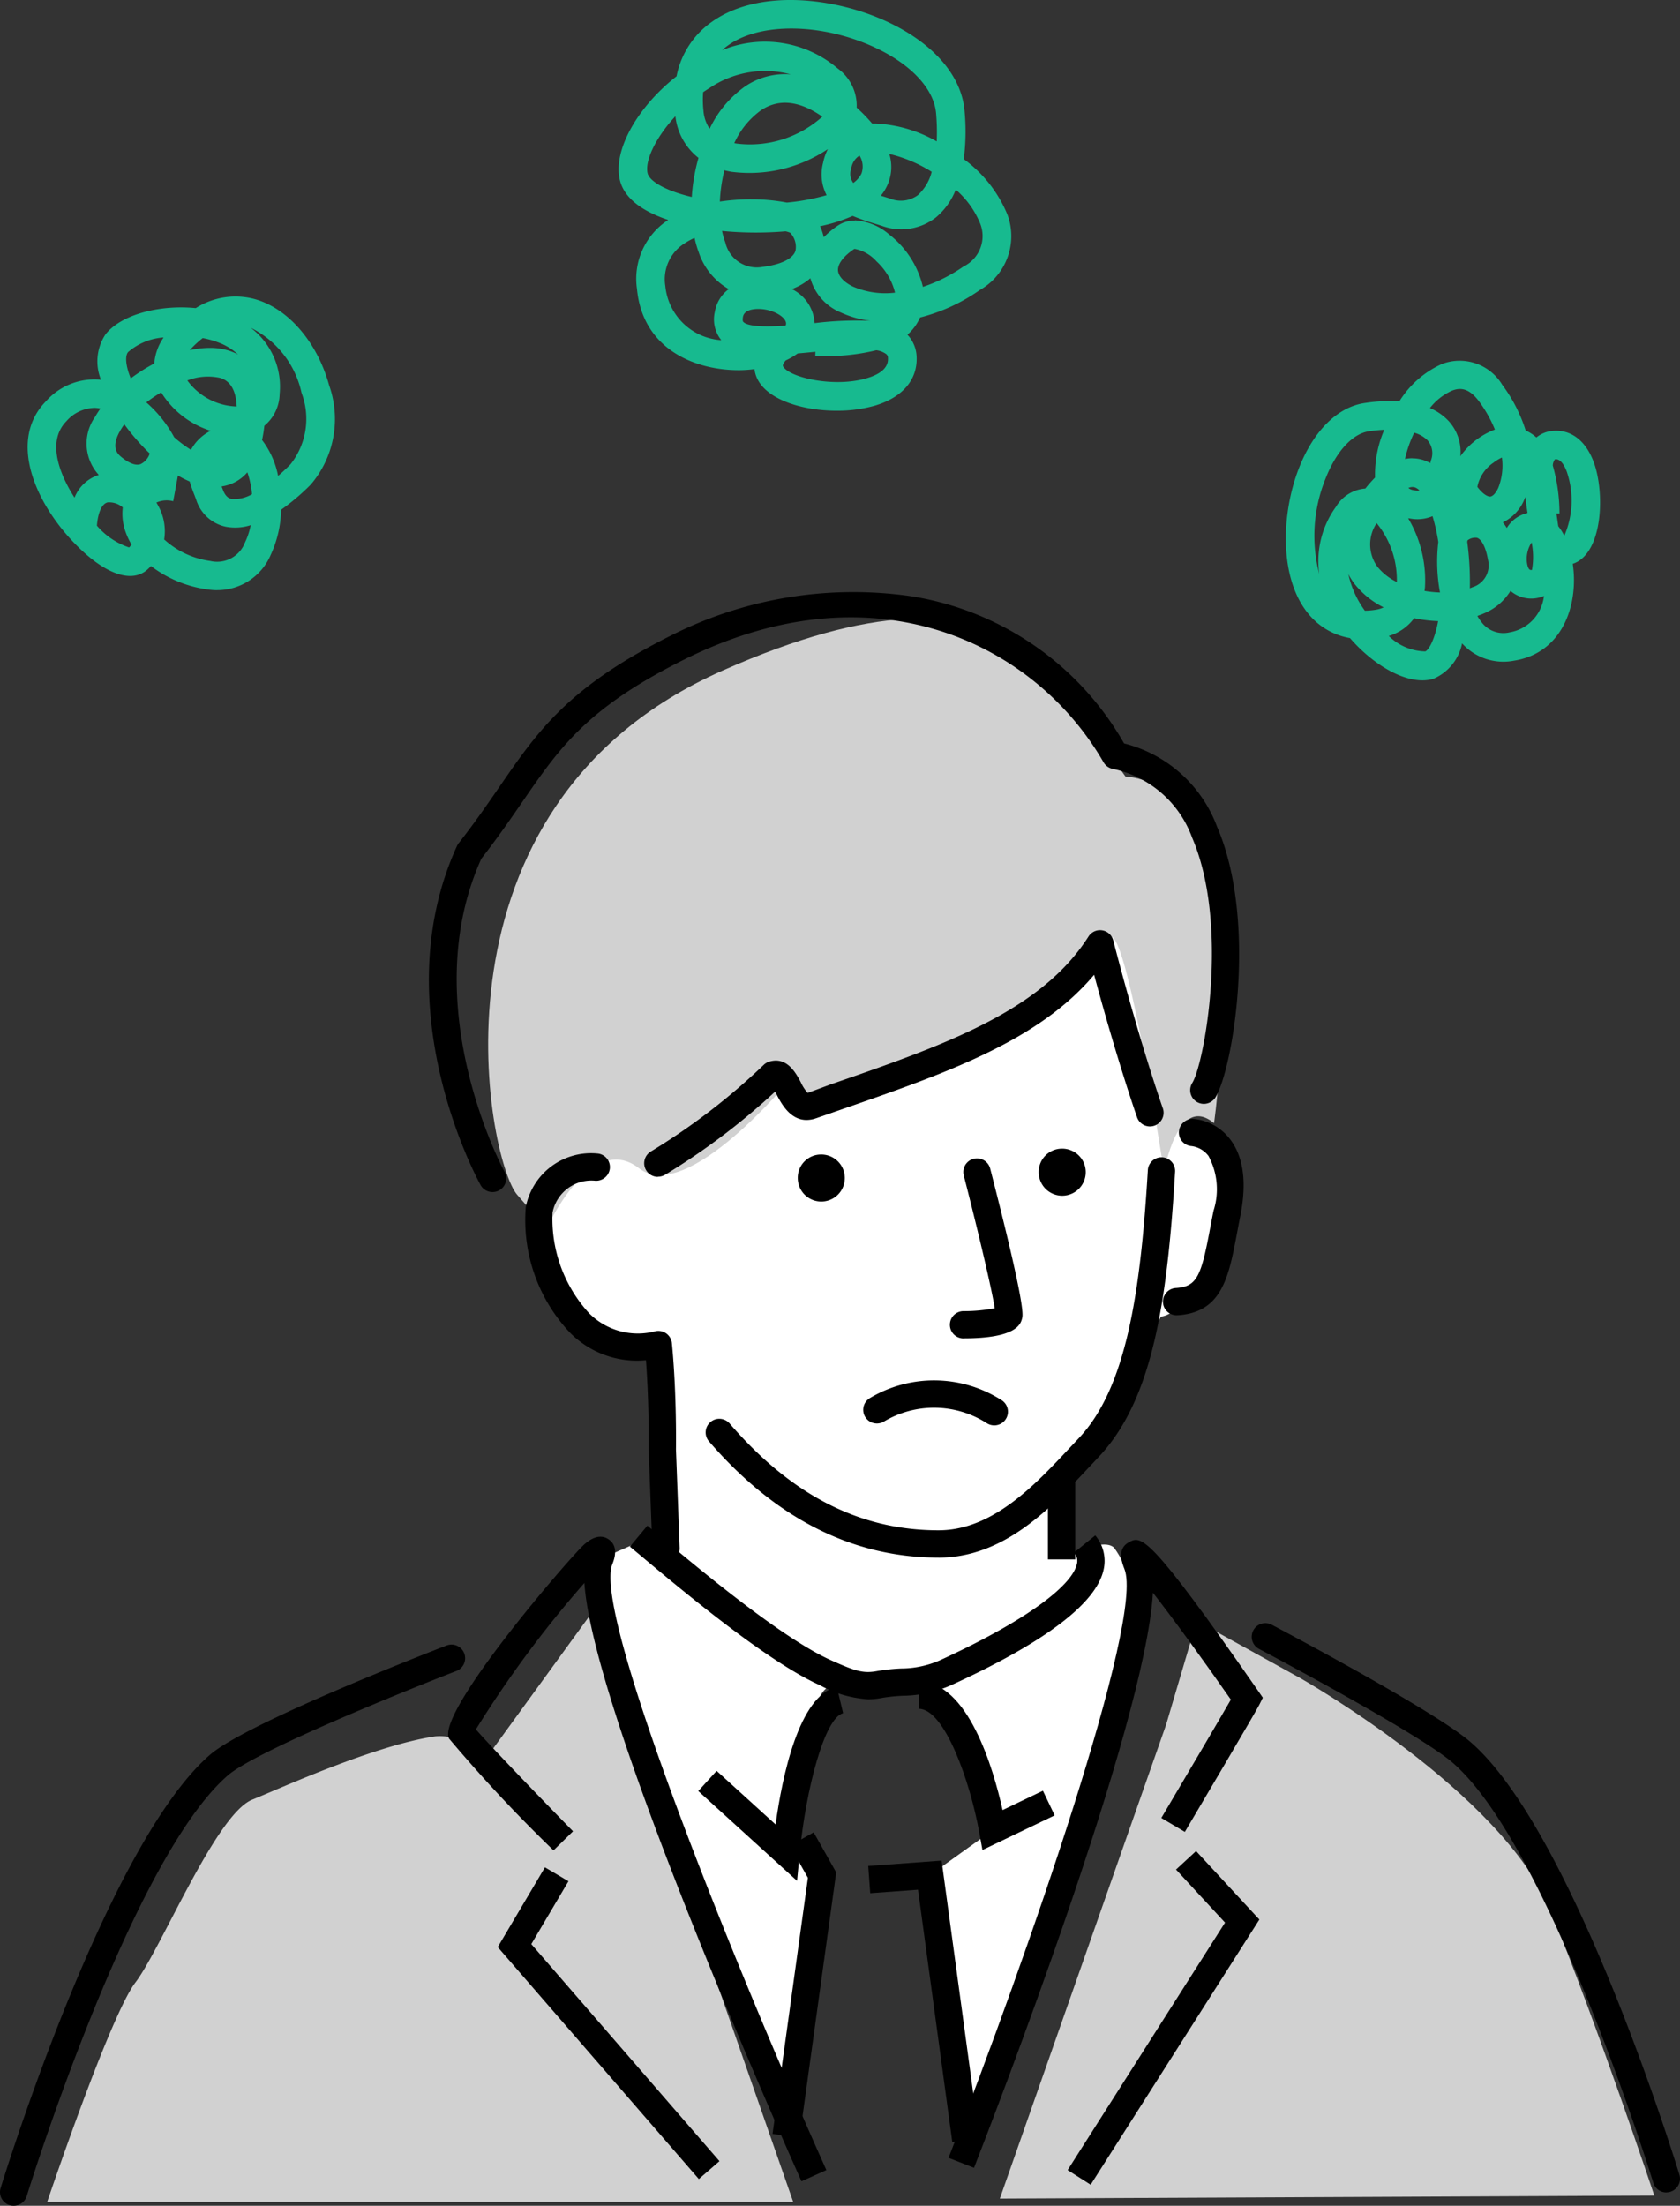 <svg height="131.226" viewBox="0 0 100 131.226" width="100" xmlns="http://www.w3.org/2000/svg" xmlns:xlink="http://www.w3.org/1999/xlink"><rect x="0" y="0" width="100" height="131.226" fill="#333333" stroke="none"/><clipPath id="a"><path d="m0 0h100v131.226h-100z"/></clipPath><g clip-path="url(#a)"><path d="m47.707 147.88h-44.402s3.726-11.058 5.248-13.049 4.789-10.012 6.958-10.879c1.446-.578 7.281-3.249 10.913-3.768a3.327 3.327 0 0 1 2.952 1.378l6.184-8.506z" fill="#d1d1d1" transform="translate(-.494 -16.888)"/><path d="m108.924 147.553-38.959.179 9.893-28.181 1.829-6.184 6.158 3.4s12.045 6.8 14.9 13.814 6.176 16.97 6.176 16.97" fill="#d1d1d1" transform="translate(-10.451 -16.934)"/><path d="m74.819 75.344a5.819 5.819 0 0 1 3.2 3.666c.527 2.518-1.369 8.464-3.4 8.693a77.214 77.214 0 0 1 -5.878 9.842v4.576s2.416-1.352 3.1-.663a5.273 5.273 0 0 1 .919 4.117c-.23 1.837-9.161 30.895-9.161 30.895l-2.722-15.541 3.743-2.679s-1.7-8.506-3.751-8.506-6.184-1.378-6.643.91-1.905 8.923-1.905 8.923l2.144 1.344-1.847 13.479-10.556-26.08-.851-6.176 3.139-1.378v-10.749s-5.265-.919-5.5-3.207-2.748-5.036-1.565-6.363a10.69 10.69 0 0 1 2.969-2.288l13.712-8.77 17.863-6.643z" fill="#fff" transform="translate(-5.523 -9.373)"/><path d="m77.367 73.283s2.858-19.956-5.274-20.628c-3.487-4.712-5.784-14.355-24.013-6.285s-13.958 29.15-12.197 31.166l1.752 2.016s2.637-5.827 5.5-3.59 9.076-5.376 9.076-5.376l1.25 2.467s16.6-5.384 17.412-10.088 3.517 13.227 3.517 13.227.808-4.712 2.977-2.909" fill="#d1d1d1" transform="translate(-5.103 -6.462)"/><path d="m63.241 104.758c-5.107 0-9.7-2.326-13.664-6.916a.812.812 0 0 1 1.23-1.062c3.688 4.274 7.755 6.353 12.434 6.353 3.217 0 5.742-2.7 7.77-4.864l.564-.6c2.811-2.964 3.682-8.526 4.125-15.966a.812.812 0 1 1 1.622.1c-.477 8.019-1.409 13.657-4.569 16.988l-.555.591c-2.243 2.4-5.036 5.378-8.957 5.378" transform="translate(-7.376 -12.091)"/><path d="m82.212 89.939a.812.812 0 0 1 -.054-1.623c1.261-.085 1.5-.709 2.037-3.579.061-.325.126-.666.2-1.025a4.182 4.182 0 0 0 -.3-3.249 1.5 1.5 0 0 0 -1.008-.589.817.817 0 0 1 -.757-.857.829.829 0 0 1 .835-.766 3.092 3.092 0 0 1 2.188 1.182c.819 1.039 1.034 2.583.635 4.593-.071.355-.134.692-.194 1.011-.5 2.638-.891 4.721-3.525 4.9h-.055" transform="translate(-12.159 -11.689)"/><path d="m67.282 91.73a.812.812 0 0 1 0-1.625 9.469 9.469 0 0 0 1.857-.173c-.179-1.163-1.024-4.713-1.843-7.9a.812.812 0 1 1 1.573-.406c2.093 8.129 1.952 8.693 1.9 8.906-.083.327-.3 1.194-3.485 1.194" transform="translate(-9.929 -12.103)"/><path d="m45.127 104.98a.812.812 0 0 1 -.811-.782l-.22-5.9c0-.068.037-2.688-.162-5.325a5.6 5.6 0 0 1 -4.534-1.651 9.75 9.75 0 0 1 -2.621-7.449 3.956 3.956 0 0 1 4.256-3.2.811.811 0 0 1 .753.867.82.82 0 0 1 -.864.754 2.357 2.357 0 0 0 -2.55 1.892 8.3 8.3 0 0 0 2.166 5.98 4.086 4.086 0 0 0 3.955 1.081.812.812 0 0 1 .983.715c.29 2.988.244 6.183.242 6.318l.22 5.86a.813.813 0 0 1 -.782.842h-.031" transform="translate(-5.484 -12.049)"/><path d="m33.8 77.1a.811.811 0 0 1 -.711-.419c-.238-.43-5.771-10.642-1.4-20.177a.858.858 0 0 1 .1-.162c.964-1.231 1.711-2.317 2.434-3.367 2.276-3.306 4.074-5.918 10.192-8.98a24.1 24.1 0 0 1 14.136-2.366 17.757 17.757 0 0 1 12.842 8.781 7.979 7.979 0 0 1 5.537 4.96c2.425 5.617.937 14.434-.1 16.1a.812.812 0 1 1 -1.378-.861c.72-1.152 2.231-9.4-.009-14.595a6.414 6.414 0 0 0 -4.726-4.091.816.816 0 0 1 -.546-.392c-4-6.961-13.532-11.833-25.02-6.084-5.744 2.875-7.354 5.213-9.581 8.448-.688 1-1.466 2.131-2.434 3.371-3.955 8.757 1.327 18.53 1.381 18.628a.813.813 0 0 1 -.717 1.206" transform="translate(-4.484 -6.182)"/><path d="m45.893 79.734a.812.812 0 0 1 -.422-1.507 38.8 38.8 0 0 0 6.723-5.157.819.819 0 0 1 .318-.189c1.063-.333 1.6.68 1.888 1.224a2.509 2.509 0 0 0 .41.635l1.375-.51c6.7-2.318 12.492-4.32 15.34-8.794a.813.813 0 0 1 1.475.233c1.57 6.073 2.941 9.966 2.956 10a.813.813 0 0 1 -1.532.543c-.013-.036-1.163-3.3-2.564-8.5-3.34 3.963-8.855 5.871-15.141 8.045l-1.4.487c-1.363.475-2.028-.783-2.348-1.389l-.1-.191a40.448 40.448 0 0 1 -6.549 4.944.808.808 0 0 1 -.42.117" transform="translate(-6.734 -9.719)"/><path d="m112.272 147.393a.813.813 0 0 1 -.777-.575c-.061-.2-6.185-20.028-11.952-25-2.017-1.749-11.425-6.711-11.519-6.762a.812.812 0 0 1 .758-1.437c.394.207 9.668 5.1 11.824 6.969 6.119 5.27 12.188 24.916 12.443 25.75a.813.813 0 0 1 -.777 1.05" transform="translate(-13.084 -16.959)"/><path d="m68.206 99.223a.819.819 0 0 1 -.441-.129 5.819 5.819 0 0 0 -6.124-.1.812.812 0 0 1 -.841-1.394 7.462 7.462 0 0 1 7.843.123.813.813 0 0 1 -.441 1.5" transform="translate(-9.024 -14.423)"/><path d="m54.743 129.516-5.88-5.344 1.093-1.2 3.509 3.19c.4-2.891 1.394-7.668 3.642-8.2l.377 1.58c-1.1.26-2.222 4.536-2.587 8.364z" transform="translate(-7.299 -17.62)"/><path d="m58.236 117.033a6.9 6.9 0 0 1 -2.856-.841c-3.158-1.415-8.255-5.686-10.7-7.738l-.6-.5 1.039-1.25.606.507c2.393 2.006 7.372 6.178 10.324 7.5 1.459.652 1.92.8 2.758.641a11.435 11.435 0 0 1 1.411-.15 5.813 5.813 0 0 0 2.313-.488c4.776-2.184 7.823-4.321 8.152-5.719a.733.733 0 0 0 -.168-.689l1.264-1.02a2.355 2.355 0 0 1 .486 2.081c-.47 1.995-3.517 4.291-9.057 6.823a7.3 7.3 0 0 1 -2.889.633 10.3 10.3 0 0 0 -1.217.125 4.513 4.513 0 0 1 -.861.087" transform="translate(-6.584 -15.939)"/><path d="m68.081 127.627-.189-1.049c-.532-2.966-2.047-7.353-3.606-7.353v-1.625c2.935 0 4.442 5.175 4.995 7.651l2.4-1.15.7 1.466z" transform="translate(-9.603 -17.567)"/><path d="m76.08 149.312-1.37-.872 9.369-14.723-2.918-3.156 1.193-1.1 3.768 4.074z" transform="translate(-11.16 -19.338)"/><path d="m67.889 145.054-1.513-.591c4.674-11.958 11.65-32.04 10.472-35.021-.13-.331-.478-1.208.259-1.6s1.131-.61 7.7 8.845l.276.4-.216.431c-.252.5-4 6.832-4.426 7.552l-1.4-.828c1.409-2.38 3.448-5.836 4.139-7.041-1.647-2.36-3.429-4.811-4.639-6.358-.453 7.917-9.514 31.309-10.651 34.218" transform="translate(-9.915 -16.088)"/><path d="m.813 148.409a.836.836 0 0 1 -.239-.036.813.813 0 0 1 -.538-1.015c.257-.835 6.349-20.495 12.469-25.785 2.154-1.867 12.849-6.022 14.062-6.489a.812.812 0 1 1 .584 1.515c-3.221 1.243-11.94 4.779-13.583 6.2-5.768 4.992-11.918 24.837-11.978 25.036a.814.814 0 0 1 -.777.574" transform="translate(0 -17.183)"/><path d="m52.391 145.824c-1.366-3.048-12.4-27.853-12.922-35.593a65.477 65.477 0 0 0 -6.457 8.708c.684.8 3.366 3.595 5.781 6.062l-1.161 1.136a88.6 88.6 0 0 1 -6.22-6.653c-.784-1.569 7.31-10.914 8.059-11.554.208-.179.844-.721 1.457-.283s.3 1.222.2 1.481c-1.148 2.979 7.207 23.682 12.745 36.03z" transform="translate(-4.684 -16.055)"/><path d="m46.8 149.145-11.969-13.8 2.809-4.745 1.4.828-2.212 3.74 11.2 12.913z" transform="translate(-5.203 -19.509)"/><path d="m65.76 146.874-2.04-15.014-2.845.208-.118-1.62 4.367-.319 2.247 16.527z" transform="translate(-9.076 -19.438)"/><path d="m55.668 146.317-1.609-.223 2.106-15.235-1.073-1.905 1.415-.8 1.342 2.383z" transform="translate(-8.075 -19.144)"/><path d="m74.046 80.336a1.4 1.4 0 1 1 -1.361 1.4 1.383 1.383 0 0 1 1.361-1.4" transform="translate(-10.858 -12)"/><path d="m57.186 80.746a1.4 1.4 0 1 1 -1.361 1.4 1.383 1.383 0 0 1 1.361-1.4" transform="translate(-8.339 -12.062)"/><path d="m0 0h1.625v4.576h-1.625z" transform="translate(62.377 88.198)"/><g fill="#17ba8f"><path d="m56.275 24.436c-1.974 0-4.017-.61-4.684-1.808a1.822 1.822 0 0 1 -.217-.667 7.5 7.5 0 0 1 -.863.062c-2.609.026-5.782-1.2-6.129-4.829a4.169 4.169 0 0 1 1.858-4.108c-1.359-.455-2.622-1.2-2.888-2.418-.393-1.752 1.075-4.323 3.385-6.13a5.146 5.146 0 0 1 2.091-3.232c2.833-2.019 7.384-1.432 10.414-.031 2.765 1.277 4.458 3.215 4.638 5.318a13.064 13.064 0 0 1 -.046 2.873 7.741 7.741 0 0 1 2.6 3.31 3.682 3.682 0 0 1 -1.642 4.476 10.829 10.829 0 0 1 -3.562 1.638 2.9 2.9 0 0 1 -.752 1.023 2 2 0 0 1 .548 1.306c.067 1.383-.857 2.45-2.537 2.93a8.18 8.18 0 0 1 -2.213.286m-3.048-2.985c-.118.142-.191.276-.151.348.366.658 3 1.272 4.944.715.893-.255 1.332-.662 1.3-1.209a.285.285 0 0 0 -.1-.234 1.285 1.285 0 0 0 -.593-.232 12.457 12.457 0 0 1 -3.634.33l.008-.238-.089.009c-.329.031-.652.062-.966.089a4.18 4.18 0 0 1 -.726.422m-5.42-7.292a4.045 4.045 0 0 0 -.616.339 2.523 2.523 0 0 0 -1.115 2.534 3.571 3.571 0 0 0 3.33 3.207 1.963 1.963 0 0 1 -.387-1.67 2.118 2.118 0 0 1 .832-1.368 3.953 3.953 0 0 1 -1.786-2.185 6.128 6.128 0 0 1 -.249-.857m3.8 4.223c-.327 0-.85.065-.921.475-.009.054-.035.235.018.292.279.3 1.4.3 2.516.228a.285.285 0 0 0 .032-.106c.02-.369-.642-.79-1.391-.875a2.425 2.425 0 0 0 -.254-.013m1.99-1.182a2.4 2.4 0 0 1 1.354 2.025 20.442 20.442 0 0 1 3.334-.139 5.778 5.778 0 0 1 -1.785-.5 3.091 3.091 0 0 1 -1.8-2.03 3.627 3.627 0 0 1 -1.1.641m3.759-2.387a.145.145 0 0 0 -.061.01c-.633.426-.981.892-.953 1.276.026.342.359.7.893.956a4.871 4.871 0 0 0 2.5.36 3.754 3.754 0 0 0 -1.1-1.86 2.331 2.331 0 0 0 -1.285-.742m-.009-1.7a3.4 3.4 0 0 1 2.024.822 5.563 5.563 0 0 1 2.029 3.136 9.461 9.461 0 0 0 2.423-1.217 2.011 2.011 0 0 0 1-2.517 5.288 5.288 0 0 0 -1.466-2.051 4.114 4.114 0 0 1 -1.169 1.642 3.351 3.351 0 0 1 -3.229.512l-.406-.125a12.489 12.489 0 0 1 -1.333-.466 9.808 9.808 0 0 1 -1.943.614 3.044 3.044 0 0 1 .222.658 5.05 5.05 0 0 1 .845-.7 1.767 1.767 0 0 1 1-.294m-7.9.616a4.776 4.776 0 0 0 .195.682 1.921 1.921 0 0 0 2.2 1.46c1.107-.136 1.825-.485 1.976-.96a1.211 1.211 0 0 0 -.317-1.076 1.75 1.75 0 0 0 -.268-.084 21.1 21.1 0 0 1 -3.787-.022m4.016.068.01.009zm-2.291-1.95a11.1 11.1 0 0 1 2.135.194 13.041 13.041 0 0 0 2.366-.44 2.681 2.681 0 0 1 -.208-1.932 3.161 3.161 0 0 1 .282-.81 8.382 8.382 0 0 1 -5.725 1.352q-.223-.037-.433-.09a9.2 9.2 0 0 0 -.27 1.861 12.456 12.456 0 0 1 1.854-.136m7.731-.213.145.045.4.125a1.71 1.71 0 0 0 1.658-.206 2.8 2.8 0 0 0 .821-1.387 8.4 8.4 0 0 0 -2.524-1.062 2.624 2.624 0 0 1 -.121 1.871 2.81 2.81 0 0 1 -.384.615m-12.23-4.726c-1.165 1.257-1.82 2.632-1.653 3.381.1.466 1.029 1.038 2.631 1.419a11.052 11.052 0 0 1 .4-2.326 3.653 3.653 0 0 1 -1.374-2.474m10.959 2.337a1.078 1.078 0 0 0 -.491.766.913.913 0 0 0 .119.863 1.513 1.513 0 0 0 .489-.563 1.237 1.237 0 0 0 -.117-1.066m-7.455-.741c.044.009.089.018.134.025a6.441 6.441 0 0 0 5.107-1.6c-1.373-.957-2.6-1.085-3.656-.375a4.9 4.9 0 0 0 -1.586 1.955m8.376-1.17a8.064 8.064 0 0 1 3.675 1.062 12.776 12.776 0 0 0 -.038-1.673c-.126-1.455-1.493-2.92-3.657-3.921-3.125-1.444-6.79-1.5-8.714-.127a3.49 3.49 0 0 0 -.361.293 6.685 6.685 0 0 1 6.876 1.089 2.734 2.734 0 0 1 1.129 2.327c.021.019.042.038.062.058a10.042 10.042 0 0 1 .861.893h.168m-10.23-1.864a6.181 6.181 0 0 0 .019 1.095 2.236 2.236 0 0 0 .368 1.08 6.479 6.479 0 0 1 2.1-2.514 4.233 4.233 0 0 1 2.732-.724 5.921 5.921 0 0 0 -4.853.823c-.125.077-.249.157-.37.24" transform="translate(-6.466)"/><path d="m13.224 38.209a4.222 4.222 0 0 1 -.712-.063 7.138 7.138 0 0 1 -3.237-1.374c-.06.065-.122.128-.189.189-.938.872-2.559.307-4.331-1.511-2.409-2.469-3.98-6.172-1.74-8.468a3.856 3.856 0 0 1 3.285-1.291 2.9 2.9 0 0 1 .27-2.7c.926-1.178 3.209-1.776 5.371-1.561a4.4 4.4 0 0 1 3.434-.558c2.018.518 3.787 2.54 4.506 5.151a6 6 0 0 1 -1.091 5.9 13.03 13.03 0 0 1 -1.767 1.5 6.721 6.721 0 0 1 -.622 2.69 3.454 3.454 0 0 1 -3.177 2.093m-3.152-3.006a5.09 5.09 0 0 0 2.728 1.27 1.773 1.773 0 0 0 2.072-1.1 4.308 4.308 0 0 0 .34-1.028 3.023 3.023 0 0 1 -1.5.09 2.366 2.366 0 0 1 -1.747-1.609l-.1-.267c-.1-.246-.2-.521-.286-.813a6.019 6.019 0 0 1 -.7-.354l-.28 1.528a1.514 1.514 0 0 0 -1 .081c.043.07.083.141.121.214a3.118 3.118 0 0 1 .339 1.995m-4.006-.839a4.341 4.341 0 0 0 1.921 1.3 1.86 1.86 0 0 0 .147-.168 4.09 4.09 0 0 1 -.341-.713 3.183 3.183 0 0 1 -.182-1.5 1.238 1.238 0 0 0 -.9-.3c-.34.074-.577.59-.641 1.391m7.428-2.326.07.181c.179.475.413.525.512.547a2.039 2.039 0 0 0 1.223-.282 5.536 5.536 0 0 0 -.277-1.3 2.477 2.477 0 0 1 -1.329.802c-.063.014-.127.027-.19.037m-7.624-4.67a2.286 2.286 0 0 0 -1.637.8c-.989 1.014-.561 2.526-.029 3.617a8.781 8.781 0 0 0 .521.921 2.312 2.312 0 0 1 1.444-1.352 2.751 2.751 0 0 1 -.213-3.463 5.457 5.457 0 0 1 .31-.485 2 2 0 0 0 -.4-.042m10.018 1.91a5.1 5.1 0 0 1 .958 2.139c.236-.2.482-.431.738-.689a4.358 4.358 0 0 0 .658-4.251 5.645 5.645 0 0 0 -3.023-3.872 4.393 4.393 0 0 1 1.72 3.938 2.515 2.515 0 0 1 -.913 1.894v.015a8.22 8.22 0 0 1 -.133.827m-5.335 1.91h.025l-.019-.013-.006.009m-2.865-2.837a3.937 3.937 0 0 0 -.253.39c-.565 1-.138 1.37.045 1.528.269.226.789.6 1.183.447a1.058 1.058 0 0 0 .537-.629 13.257 13.257 0 0 1 -1.512-1.735m2.967.766a7.481 7.481 0 0 0 1 .75 2.709 2.709 0 0 1 1.073-1.079l.094-.054a5.37 5.37 0 0 1 -2.929-2.268l-.01-.019a8.794 8.794 0 0 0 -.885.6 7.448 7.448 0 0 1 1.659 2.074m.783-3.38a3.783 3.783 0 0 0 2.936 1.549c-.039-.932-.358-1.5-.954-1.694a3.376 3.376 0 0 0 -1.983.145m-1.411-2.558a3.594 3.594 0 0 0 -2.12.874c-.18.227-.15.79.163 1.56a10.365 10.365 0 0 1 1.4-.887 3.155 3.155 0 0 1 .555-1.547m2.746.62a3.756 3.756 0 0 1 1.177.176 3.021 3.021 0 0 1 .509.219 3.467 3.467 0 0 0 -1.19-.725 5.3 5.3 0 0 0 -.914-.254 6.144 6.144 0 0 0 -.636.573c-.048.049-.092.1-.134.147a5.586 5.586 0 0 1 1.187-.136" transform="translate(-.289 -3.098)"/><path d="m98.106 44.241c-1.409 0-3.11-1.126-4.308-2.514a4.077 4.077 0 0 1 -2.512-1.487c-1.726-2.141-1.571-5.96-.525-8.627.873-2.224 2.3-3.635 3.92-3.869a9.726 9.726 0 0 1 2.056-.1 5.756 5.756 0 0 1 2.526-2.218 2.962 2.962 0 0 1 3.6 1.238 9.118 9.118 0 0 1 1.392 2.715 2.338 2.338 0 0 1 .637.416 1.713 1.713 0 0 1 .926-.387c1.136-.125 2.058.592 2.527 1.966.585 1.71.5 4.889-.958 5.783a1.614 1.614 0 0 1 -.329.151c.02.148.038.3.051.455.183 2.332-.84 4.877-3.54 5.307a3.314 3.314 0 0 1 -3.1-1.029 2.9 2.9 0 0 1 -1.713 2.111 2.322 2.322 0 0 1 -.646.089m-2-2.637a3.182 3.182 0 0 0 2.166.915c.16-.047.536-.565.768-1.8a8.248 8.248 0 0 1 -1.425-.177 2.885 2.885 0 0 1 -1.512 1.058m5.274-1.19a2.669 2.669 0 0 0 .259.385 1.622 1.622 0 0 0 1.664.59 2.471 2.471 0 0 0 2.039-2.165 1.9 1.9 0 0 1 -1.991-.3 3.365 3.365 0 0 1 -1.586 1.341c-.122.054-.25.1-.384.148m-7.682-2.487a5.8 5.8 0 0 0 .982 2.176 4.366 4.366 0 0 0 .669-.06 1.622 1.622 0 0 0 .449-.138 5.077 5.077 0 0 1 -1.716-1.377 3.927 3.927 0 0 1 -.387-.606m4.542 1.005a6.622 6.622 0 0 0 .916.093 10.031 10.031 0 0 1 -.1-3.007 11.269 11.269 0 0 0 -.345-1.532 2.331 2.331 0 0 1 -1.366.134l-.084-.01a7.227 7.227 0 0 1 1 4.114c-.008.072-.015.144-.026.214m2.543-2.928a18.166 18.166 0 0 1 .155 2.765c.05-.019.1-.038.145-.06a1.359 1.359 0 0 0 .935-1.634c-.152-.874-.439-1.249-.657-1.309a.748.748 0 0 0 -.558.151c-.007.026-.014.054-.02.087m-5.392-1.11a2.259 2.259 0 0 0 .043 2.591 3.407 3.407 0 0 0 1.157.911 5.319 5.319 0 0 0 -1.2-3.5m.456-5.555c-.292.014-.6.043-.914.089-.982.143-1.947 1.192-2.581 2.807a9.038 9.038 0 0 0 -.379 5.679 5.5 5.5 0 0 1 1-4 2.223 2.223 0 0 1 1.745-1.079 8.125 8.125 0 0 1 .578-.656 6.7 6.7 0 0 1 .548-2.84m8.771 6.7a1.788 1.788 0 0 0 -.288 1.1c.012.206.081.518.22.535a.284.284 0 0 0 .089 0 4.374 4.374 0 0 0 -.022-1.64m1.593-.951a3.425 3.425 0 0 1 .354.561 5.278 5.278 0 0 0 .145-3.818c-.194-.515-.438-.767-.7-.732a.661.661 0 0 0 -.132.369 10.483 10.483 0 0 1 .4 2.856h-.183l.01.067c.034.236.068.467.1.693m-3.3-.233a2.777 2.777 0 0 1 .236.336 1.924 1.924 0 0 1 1.233-.891c-.047-.323-.091-.642-.128-.953-.016.042-.033.083-.05.122a2.6 2.6 0 0 1 -1.29 1.386m-2.491-.658v.014h.007l-.01-.011m2.436-3.2a2.529 2.529 0 0 0 -.5.305 2.273 2.273 0 0 0 -.96 1.438c.329.439.626.594.776.577.117-.013.31-.159.476-.532a3.618 3.618 0 0 0 .212-1.788m-5.569 1.811a.657.657 0 0 0 .343.135.773.773 0 0 0 .32.013.764.764 0 0 0 -.27-.182.547.547 0 0 0 -.393.034m.242-1.765a2.132 2.132 0 0 1 .734.133 2.272 2.272 0 0 1 .327.151l.035-.149a1.175 1.175 0 0 0 -.191-1.2 1.789 1.789 0 0 0 -.8-.458 6.926 6.926 0 0 0 -.548 1.565 2.192 2.192 0 0 1 .443-.047m1.039-2.985a3.229 3.229 0 0 1 1.121.777 2.715 2.715 0 0 1 .692 2.09 4.452 4.452 0 0 1 2.056-1.588 7.672 7.672 0 0 0 -.932-1.661c-.647-.882-1.2-.816-1.614-.656a3.471 3.471 0 0 0 -1.323 1.038" transform="translate(-13.441 -3.767)"/></g></g></svg>